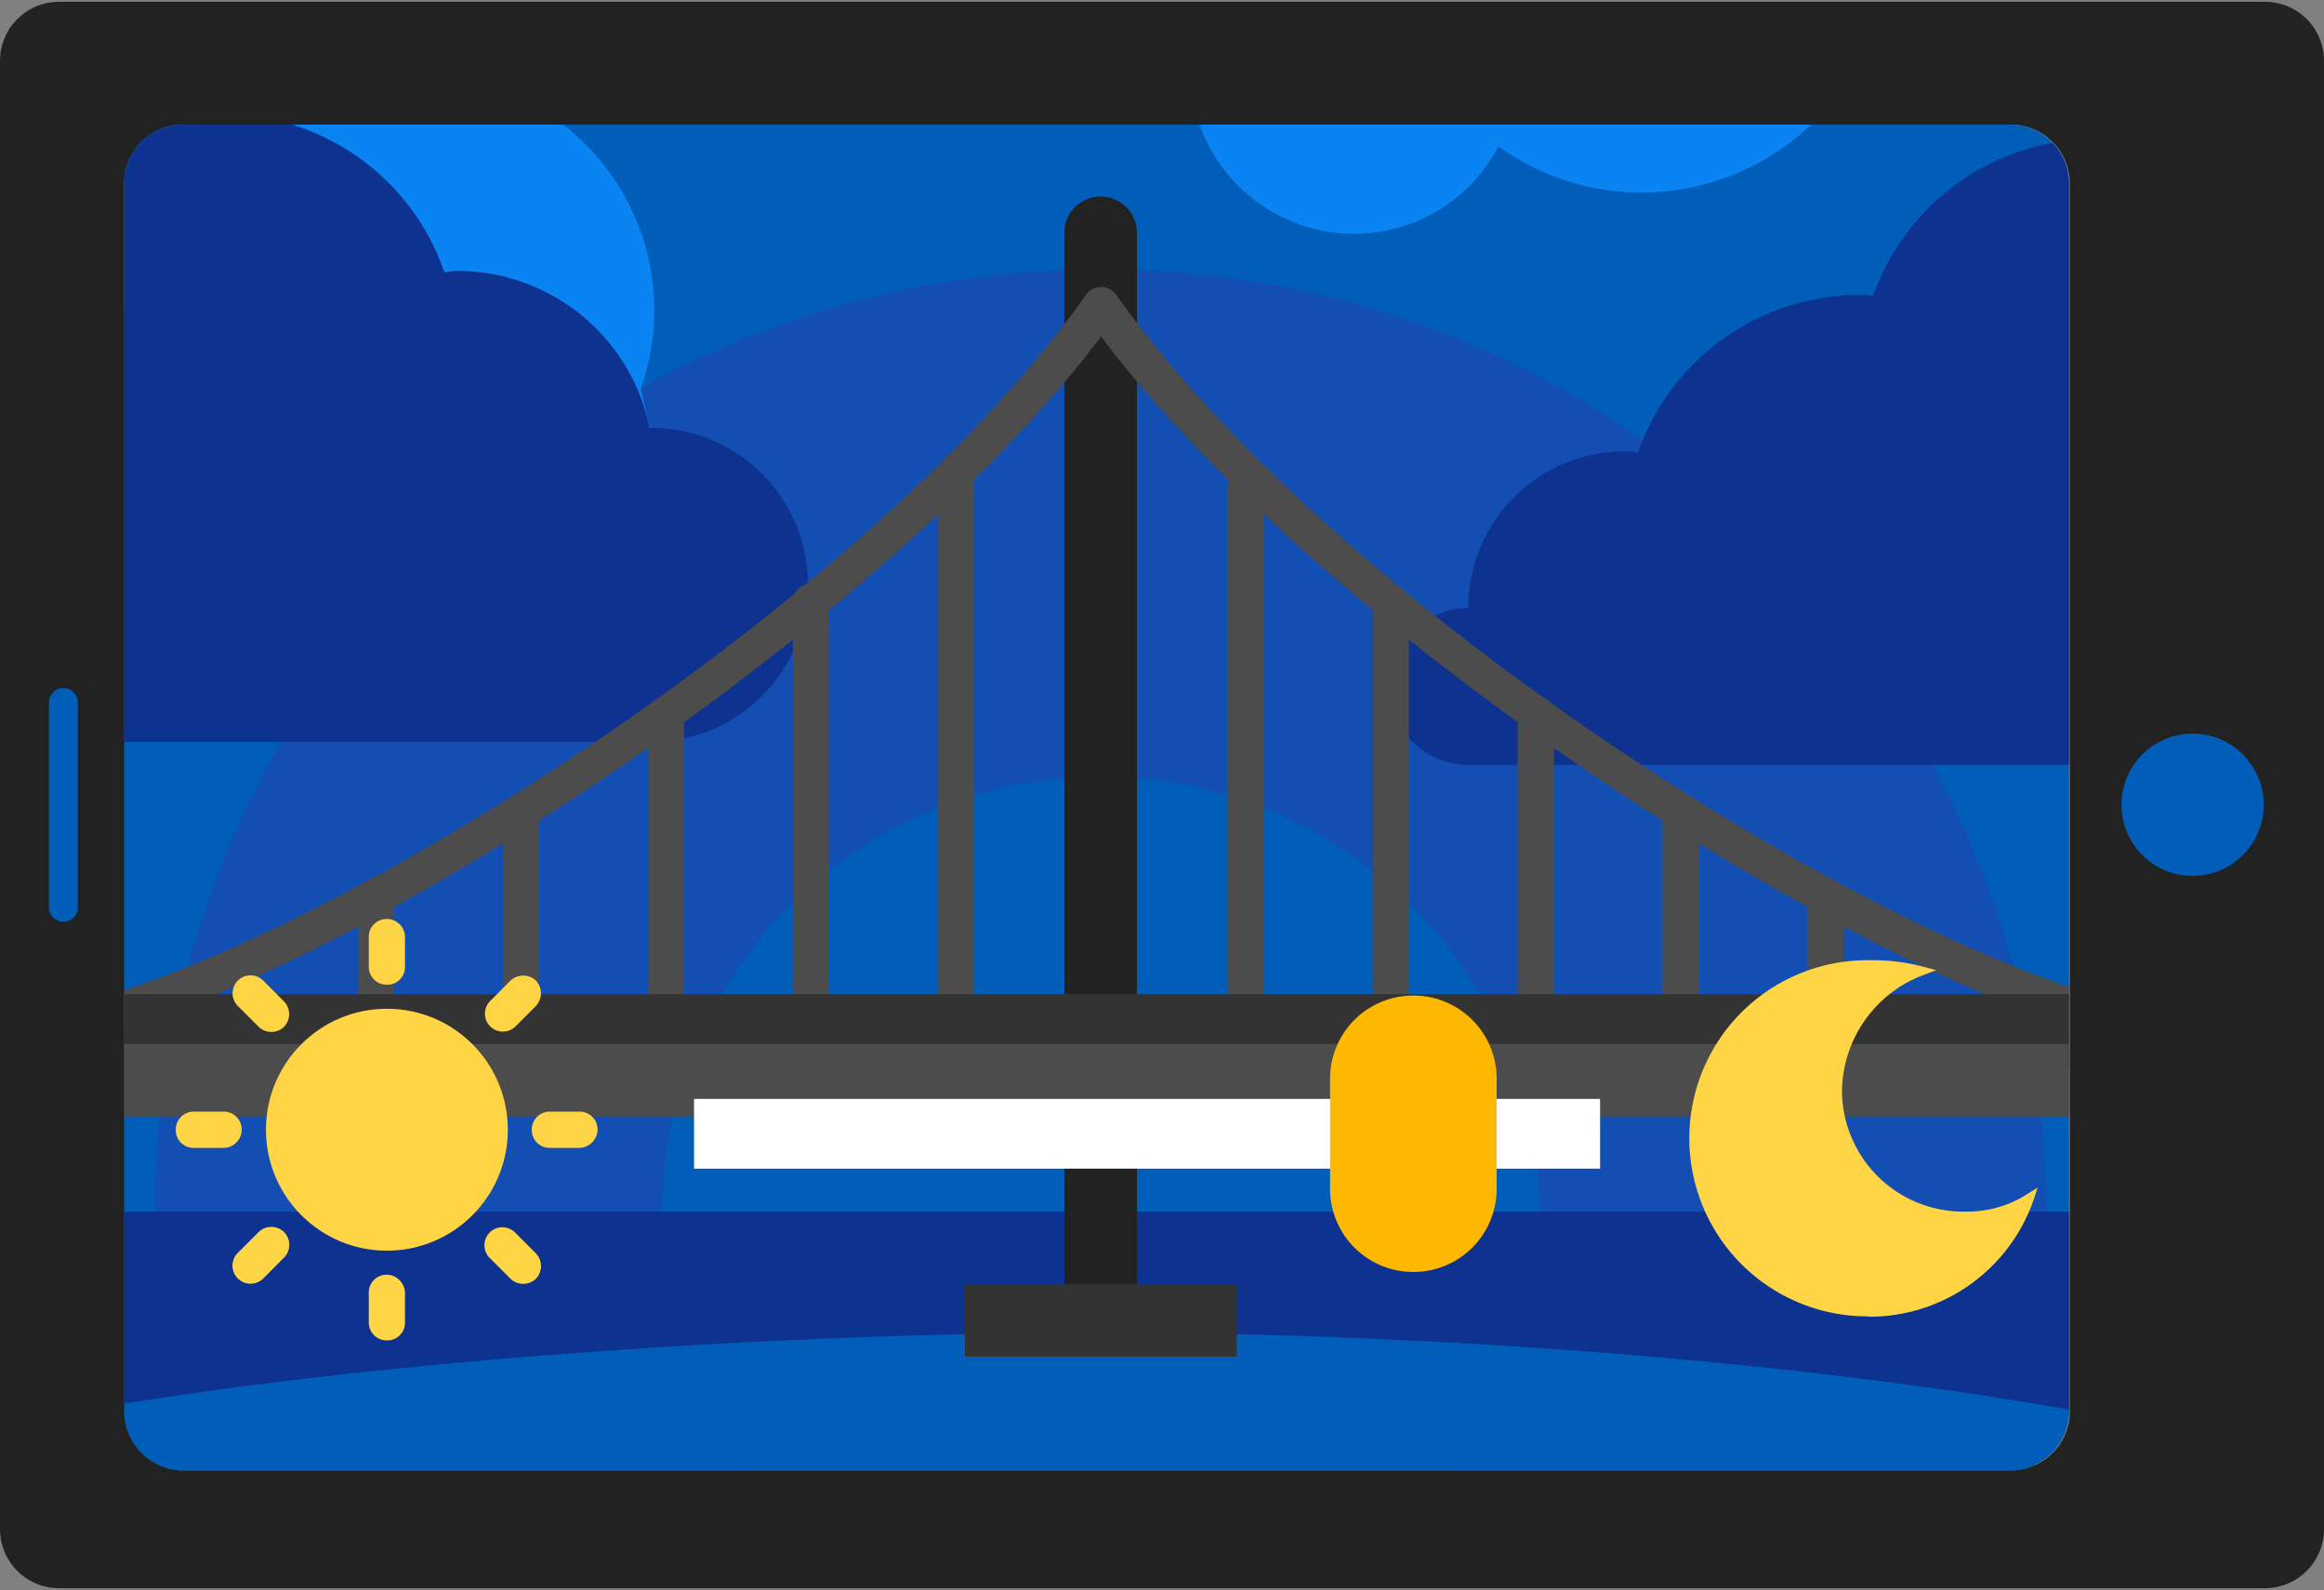 <svg id="Capa_1" data-name="Capa 1" xmlns="http://www.w3.org/2000/svg" xmlns:xlink="http://www.w3.org/1999/xlink" viewBox="0 0 500 342"><rect x="0" y="0" width="500" height="342" fill="#808080" stroke="none"/><defs><style>.cls-1,.cls-11{fill:none;}.cls-2{fill:#222;}.cls-3{fill:#005eb8;}.cls-4{clip-path:url(#clip-path);}.cls-5{fill:#134eb2;}.cls-6{fill:#0a84f2;}.cls-7{fill:#0d3290;}.cls-8{fill:#4c4c4c;}.cls-9{fill:#333;}.cls-10{fill:#ffd545;}.cls-11{stroke:#fff;stroke-miterlimit:10;stroke-width:15px;}.cls-12{fill:#feb800;}.cls-13{clip-path:url(#clip-path-2);}.cls-14{fill:#80e0a6;}.cls-15{fill:#bdf5d0;}.cls-16{fill:#86646a;}.cls-17{fill:#9ea2a2;}.cls-18{fill:#707372;}</style><clipPath id="clip-path"><path class="cls-1" d="M432.46,316.27H39.38A12.71,12.71,0,0,1,26.71,303.6V39.47A12.71,12.71,0,0,1,39.38,26.8H432.46a12.71,12.71,0,0,1,12.67,12.67V303.6A12.71,12.71,0,0,1,432.46,316.27Z"/></clipPath><clipPath id="clip-path-2"><path class="cls-1" d="M432.65-131.32H39.57A12.71,12.71,0,0,1,26.9-144V-408.12a12.71,12.71,0,0,1,12.67-12.67H432.65a12.71,12.71,0,0,1,12.67,12.67v264.23A12.68,12.68,0,0,1,432.65-131.32Z"/></clipPath></defs><path class="cls-2" d="M487.33.39H12.67A12.71,12.71,0,0,0,0,13.06V328.94a12.71,12.71,0,0,0,12.67,12.67H487.33A12.71,12.71,0,0,0,500,328.94V13A12.68,12.68,0,0,0,487.33.39Zm-42,303.21a12.71,12.71,0,0,1-12.67,12.67H39.57A12.71,12.71,0,0,1,26.9,303.6V39.47A12.71,12.71,0,0,1,39.57,26.8H432.65a12.71,12.71,0,0,1,12.67,12.67V303.6Z"/><circle class="cls-3" cx="471.73" cy="173.1" r="15.3"/><path class="cls-3" d="M13.65,198.24h0a3.14,3.14,0,0,1-3.12-3.12V151.07A3.14,3.14,0,0,1,13.65,148h0a3.13,3.13,0,0,1,3.11,3.12v44.05A3.07,3.07,0,0,1,13.65,198.24Z"/><g class="cls-4"><circle class="cls-3" cx="236.84" cy="167.05" r="249.51"/><path class="cls-5" d="M236.84,57.89C124.37,57.89,33.24,149,33.24,261.5a203.93,203.93,0,0,0,9.94,63,249.29,249.29,0,0,0,387.13,0,203.37,203.37,0,0,0,9.94-63C440.45,149.12,349.32,57.89,236.84,57.89Z"/><circle class="cls-3" cx="236.84" cy="261.5" r="94.44"/><path class="cls-6" d="M17.35,48.44l3.7,16.18,111.8,39.57,7-12.09-2-8.48a50.4,50.4,0,0,0-22.91-60.91,48.35,48.35,0,0,0,.49-6.53,50.45,50.45,0,0,0-30.7-46.4A247.94,247.94,0,0,0,17.35,48.44Z"/><path class="cls-7" d="M140.64,92c-.29,0-.58.1-.87.1A42.23,42.23,0,0,0,98.44,58.28c-1,0-1.85.2-2.83.29A50.29,50.29,0,0,0,29.82,28a247.73,247.73,0,0,0-42.3,131.58H140.64a33.78,33.78,0,0,0,0-67.55Z"/><path class="cls-7" d="M445.22,30.21A50.59,50.59,0,0,0,403,63.64a28.62,28.62,0,0,0-2.92-.19,50.44,50.44,0,0,0-47.66,33.91c-1-.09-1.86-.29-2.83-.29a33.73,33.73,0,0,0-33.72,33.73,16.86,16.86,0,0,0,0,33.72H486.16A247.72,247.72,0,0,0,445.22,30.21Z"/><path class="cls-6" d="M181.48-76a44.25,44.25,0,0,0-5,20.28A44.18,44.18,0,0,0,220.66-11.6c.39,0,.78-.1,1.17-.1A35.23,35.23,0,0,0,256,14.91a35.37,35.37,0,0,0,35.38,35.38,35,35,0,0,0,31-18.81,52.55,52.55,0,0,0,30.8,9.94,53.07,53.07,0,0,0,53-53c0-1.56-.29-3.12-.39-4.68a248.36,248.36,0,0,0-169.1-66.08A257.2,257.2,0,0,0,181.48-76Z"/><path class="cls-7" d="M5.56,260.62c37,91.42,126.6,156,231.28,156S431.09,352,468.13,260.62Z"/><path class="cls-3" d="M236.84,286.64c-76,0-174.17,7.22-234.21,19.69C47.47,372.8,150.68,416.57,236.84,416.57S416.57,372.8,461.31,306.33C401.36,293.86,312.87,286.64,236.84,286.64Z"/><path class="cls-2" d="M236.84,291.81A7.82,7.82,0,0,1,229,284V50.09a7.8,7.8,0,0,1,15.6,0V284A7.82,7.82,0,0,1,236.84,291.81Z"/><path class="cls-8" d="M205.65,225.53a3.91,3.91,0,0,1-3.9-3.9v-117a3.9,3.9,0,0,1,7.8,0v117A3.91,3.91,0,0,1,205.65,225.53Z"/><path class="cls-8" d="M174.46,225.53a3.9,3.9,0,0,1-3.89-3.9v-92a3.9,3.9,0,1,1,7.79,0v92A3.91,3.91,0,0,1,174.46,225.53Z"/><path class="cls-8" d="M143.27,225.53a3.9,3.9,0,0,1-3.89-3.9V153.5a3.9,3.9,0,0,1,7.79,0v68.13A3.91,3.91,0,0,1,143.27,225.53Z"/><path class="cls-8" d="M112.09,225.53a3.91,3.91,0,0,1-3.9-3.9V174.85a3.9,3.9,0,1,1,7.79,0v46.78A3.9,3.9,0,0,1,112.09,225.53Z"/><path class="cls-8" d="M80.9,225.53a3.91,3.91,0,0,1-3.9-3.9V192.78a3.9,3.9,0,0,1,7.8,0v28.85A3.91,3.91,0,0,1,80.9,225.53Z"/><path class="cls-8" d="M268,225.53a3.91,3.91,0,0,1-3.9-3.9v-117a3.9,3.9,0,0,1,7.8,0v117A3.91,3.91,0,0,1,268,225.53Z"/><path class="cls-8" d="M299.22,225.53a3.91,3.91,0,0,1-3.9-3.9v-92a3.9,3.9,0,1,1,7.8,0v92A3.91,3.91,0,0,1,299.22,225.53Z"/><path class="cls-8" d="M330.41,225.53a3.91,3.91,0,0,1-3.9-3.9V153.5a3.9,3.9,0,0,1,7.8,0v68.13A3.91,3.91,0,0,1,330.41,225.53Z"/><path class="cls-8" d="M361.6,225.53a3.91,3.91,0,0,1-3.9-3.9V174.85a3.9,3.9,0,1,1,7.8,0v46.78A3.91,3.91,0,0,1,361.6,225.53Z"/><path class="cls-8" d="M392.79,225.53a3.91,3.91,0,0,1-3.9-3.9V192.78a3.9,3.9,0,0,1,7.8,0v28.85A3.91,3.91,0,0,1,392.79,225.53Z"/><path class="cls-8" d="M470.76,225.53c-48.34,0-186.35-86.06-237.13-157.6a3.84,3.84,0,0,1,1-5.46,3.9,3.9,0,0,1,5.46.88c53.21,75,188.3,154.29,230.7,154.29a3.95,3.95,0,0,1,0,7.89Z"/><path class="cls-8" d="M2.92,225.53a3.9,3.9,0,0,1,0-7.8c42.4,0,177.49-79.33,230.71-154.28a3.89,3.89,0,0,1,5.45-.88,4,4,0,0,1,1,5.46C189.28,139.47,51.27,225.53,2.92,225.53Z"/><path class="cls-9" d="M-4.78,229.43H478.56c1.36-5.16,2.43-10.33,3.41-15.59H-8.19C-7.21,219.1-6.14,224.36-4.78,229.43Z"/><path class="cls-8" d="M-1.75,240.15H475.44c1.56-5.16,2.92-10.33,4.19-15.59H-5.95C-4.68,229.82-3.31,235.08-1.75,240.15Z"/><rect class="cls-9" x="207.6" y="276.21" width="58.48" height="15.59"/></g><path class="cls-10" d="M401.75,283.14a38.3,38.3,0,0,1,0-76.6h1.47a41.87,41.87,0,0,1,10.43,1.36l2.92.78-2.83,1.07a27,27,0,0,0-17.44,24.86,26.1,26.1,0,0,0,26.12,26h.78a23.88,23.88,0,0,0,12.86-3.7l2.34-1.47-.88,2.64a37.38,37.38,0,0,1-35.28,25.14Z"/><circle class="cls-10" cx="83.24" cy="242.99" r="26.02" transform="translate(-160.14 325.09) rotate(-89.73)"/><path class="cls-10" d="M83.24,197.67a3.84,3.84,0,0,0-3.9,3.9v6.33a3.85,3.85,0,0,0,3.9,3.9,3.79,3.79,0,0,0,3.89-3.9v-6.33A3.9,3.9,0,0,0,83.24,197.67Z"/><path class="cls-10" d="M83.24,274.18a3.84,3.84,0,0,0-3.9,3.9v6.33a3.84,3.84,0,0,0,3.9,3.9,3.79,3.79,0,0,0,3.89-3.9v-6.33A4,4,0,0,0,83.24,274.18Z"/><path class="cls-10" d="M128.56,243a3.85,3.85,0,0,0-3.9-3.9h-6.34a3.85,3.85,0,0,0-3.9,3.9,3.79,3.79,0,0,0,3.9,3.9h6.34A4,4,0,0,0,128.56,243Z"/><path class="cls-10" d="M52,243a3.85,3.85,0,0,0-3.9-3.9H41.72a3.85,3.85,0,0,0-3.9,3.9,3.79,3.79,0,0,0,3.9,3.9h6.33A3.92,3.92,0,0,0,52,243Z"/><path class="cls-10" d="M115.3,210.92a4,4,0,0,0-5.46,0l-4.48,4.49a3.86,3.86,0,0,0,5.46,5.45l4.48-4.48A4,4,0,0,0,115.3,210.92Z"/><path class="cls-10" d="M61.11,265a3.93,3.93,0,0,0-5.46,0l-4.48,4.48A3.86,3.86,0,1,0,56.63,275l4.48-4.49A3.94,3.94,0,0,0,61.11,265Z"/><path class="cls-10" d="M115.3,275.05a3.94,3.94,0,0,0,0-5.45l-4.48-4.49a3.86,3.86,0,0,0-5.46,5.46l4.48,4.48A3.93,3.93,0,0,0,115.3,275.05Z"/><path class="cls-10" d="M61.11,220.86a3.94,3.94,0,0,0,0-5.45l-4.48-4.49a3.86,3.86,0,1,0-5.46,5.46l4.48,4.48A3.93,3.93,0,0,0,61.11,220.86Z"/><line class="cls-11" x1="149.32" y1="243.87" x2="344.25" y2="243.87"/><path class="cls-12" d="M304.09,273.59h0a17.88,17.88,0,0,1-17.93-17.93V232.07a17.88,17.88,0,0,1,17.93-17.93h0A17.88,17.88,0,0,1,322,232.07v23.59A17.88,17.88,0,0,1,304.09,273.59Z"/><g class="cls-13"><path class="cls-14" d="M-19.88-202.54C-15.2-152-98.44-77.79-69.88-39.09c49.41,66.86,230.5,82.36,320,82.36,90.15,0,375.24,6.33,424.56-61.31,27.87-38.3-159.26-134.6-154.58-184.4,0,0-45.42-36.75-128.75-25.44-94.25,12.77-209.65,6.24-268.33,8.48C87-218.14-19.88-202.54-19.88-202.54Z"/><path class="cls-15" d="M377.19-130.15c-51.46,10-213-19.59-261.69-10-30.9,6-165.4,24.26-202.24,39.86C-71-67.87-95.13-24.1-68.42-.52c28.75,25.44,202.14,23.79,239.86,35.19h.2c1.56.49,119,29.63,213.45,19.88C397.56,47.83,751,91.78,762.18,83.21,791.81,60.69,638.4-19.52,656.63-52.17,634.89-70.4,426.71-139.7,377.19-130.15Z"/><path class="cls-16" d="M170,40.22V11.37a3.6,3.6,0,0,0-3.61-3.6,3.54,3.54,0,0,0-3.6,3.6v27.2C165.2,39.15,167.64,39.74,170,40.22Z"/><path class="cls-14" d="M166.47-42.43c-3.12,0-6,2.44-8.77,6.24h0C169-36.19,178.27-1.3,178.27,10A20.49,20.49,0,0,1,162,30.09a22.68,22.68,0,0,0,4.48.49A22.42,22.42,0,0,0,188.89,8.16C188.89-4.32,178.85-42.43,166.47-42.43Z"/><path class="cls-17" d="M302.92-74.3c-4.09-3-7.6-5.55-10.72-7.8h0C314.42-60.75,339.77-2,356.82,12.74c7.22-4,27.88,19.3,34.7,14.72C361.21,14,341.72-45.64,302.92-74.3Z"/><path class="cls-17" d="M281.38-34.63c-10.62-11.5-8.87,6.73-3.89,17.64,3.41,7.41,14.52,33,27.19,51.76A255.77,255.77,0,0,0,334.31,24C314.72,6.5,294.15-20.89,281.38-34.63Z"/><path class="cls-18" d="M143.79-193.3c-19.56,19-40.16-6.07-63.7,0C62.31-188.7,30.1-96.66,7.3-66L-2.12-56C51.23,4.69,129.36,43.08,216.49,43.08c80.11,0,167.87,31.69,220.48-20.71C422.64.4,390.32-183,385.72-198.95s-45-16.32-51-12.55c-13.5,8.47-34.1,100-63.7,100-17.47,0-33.78-101.77-45.5-109.09C207.49-232.21,159.27-208.37,143.79-193.3Z"/><path class="cls-8" d="M321.92-112.24c-7.85-21.76-5.65-63.39,6.17-90.16-13.29,25.2-31.9,90.89-57,90.89-4.6,0-9-6.59-13.18-16.42,7.43,20.6,11.82,20.6,40.48,41.73C340.12-55.45,356,16.72,388.75,31.26c3.66-2.51,20.92.42,24.48-2.2C394.61,13.48,330.18-89.34,321.92-112.24Z"/><path class="cls-8" d="M229.56,42.77C192.32,9,183.12-72.29,171.09-84.21c-18.93-18.93-49.26,1.46-63.7-27.3-8.78-17.57-10.56-57.63-45.5-54.6l-3.45.84c-16.52,30.85-36,78.65-51.14,99.15L-45.42,13C7.92,73.62,129.36,43,216.49,43,221,43.08,225.27,43,229.56,42.77Z"/><path class="cls-17" d="M374.21-198.95c-2.61-9.21-17.36-13.29-30.43-14.23,6.9.94,1.57,5.86,9.52,11.72s13.38,8.16,13.8,21.23c.42,11.71,25.1,165.15,46.44,207.83,6.49-5.44,28.35,2.61,34.41-3.35C433.52,2.18,378.71-183,374.21-198.95Z"/></g></svg>